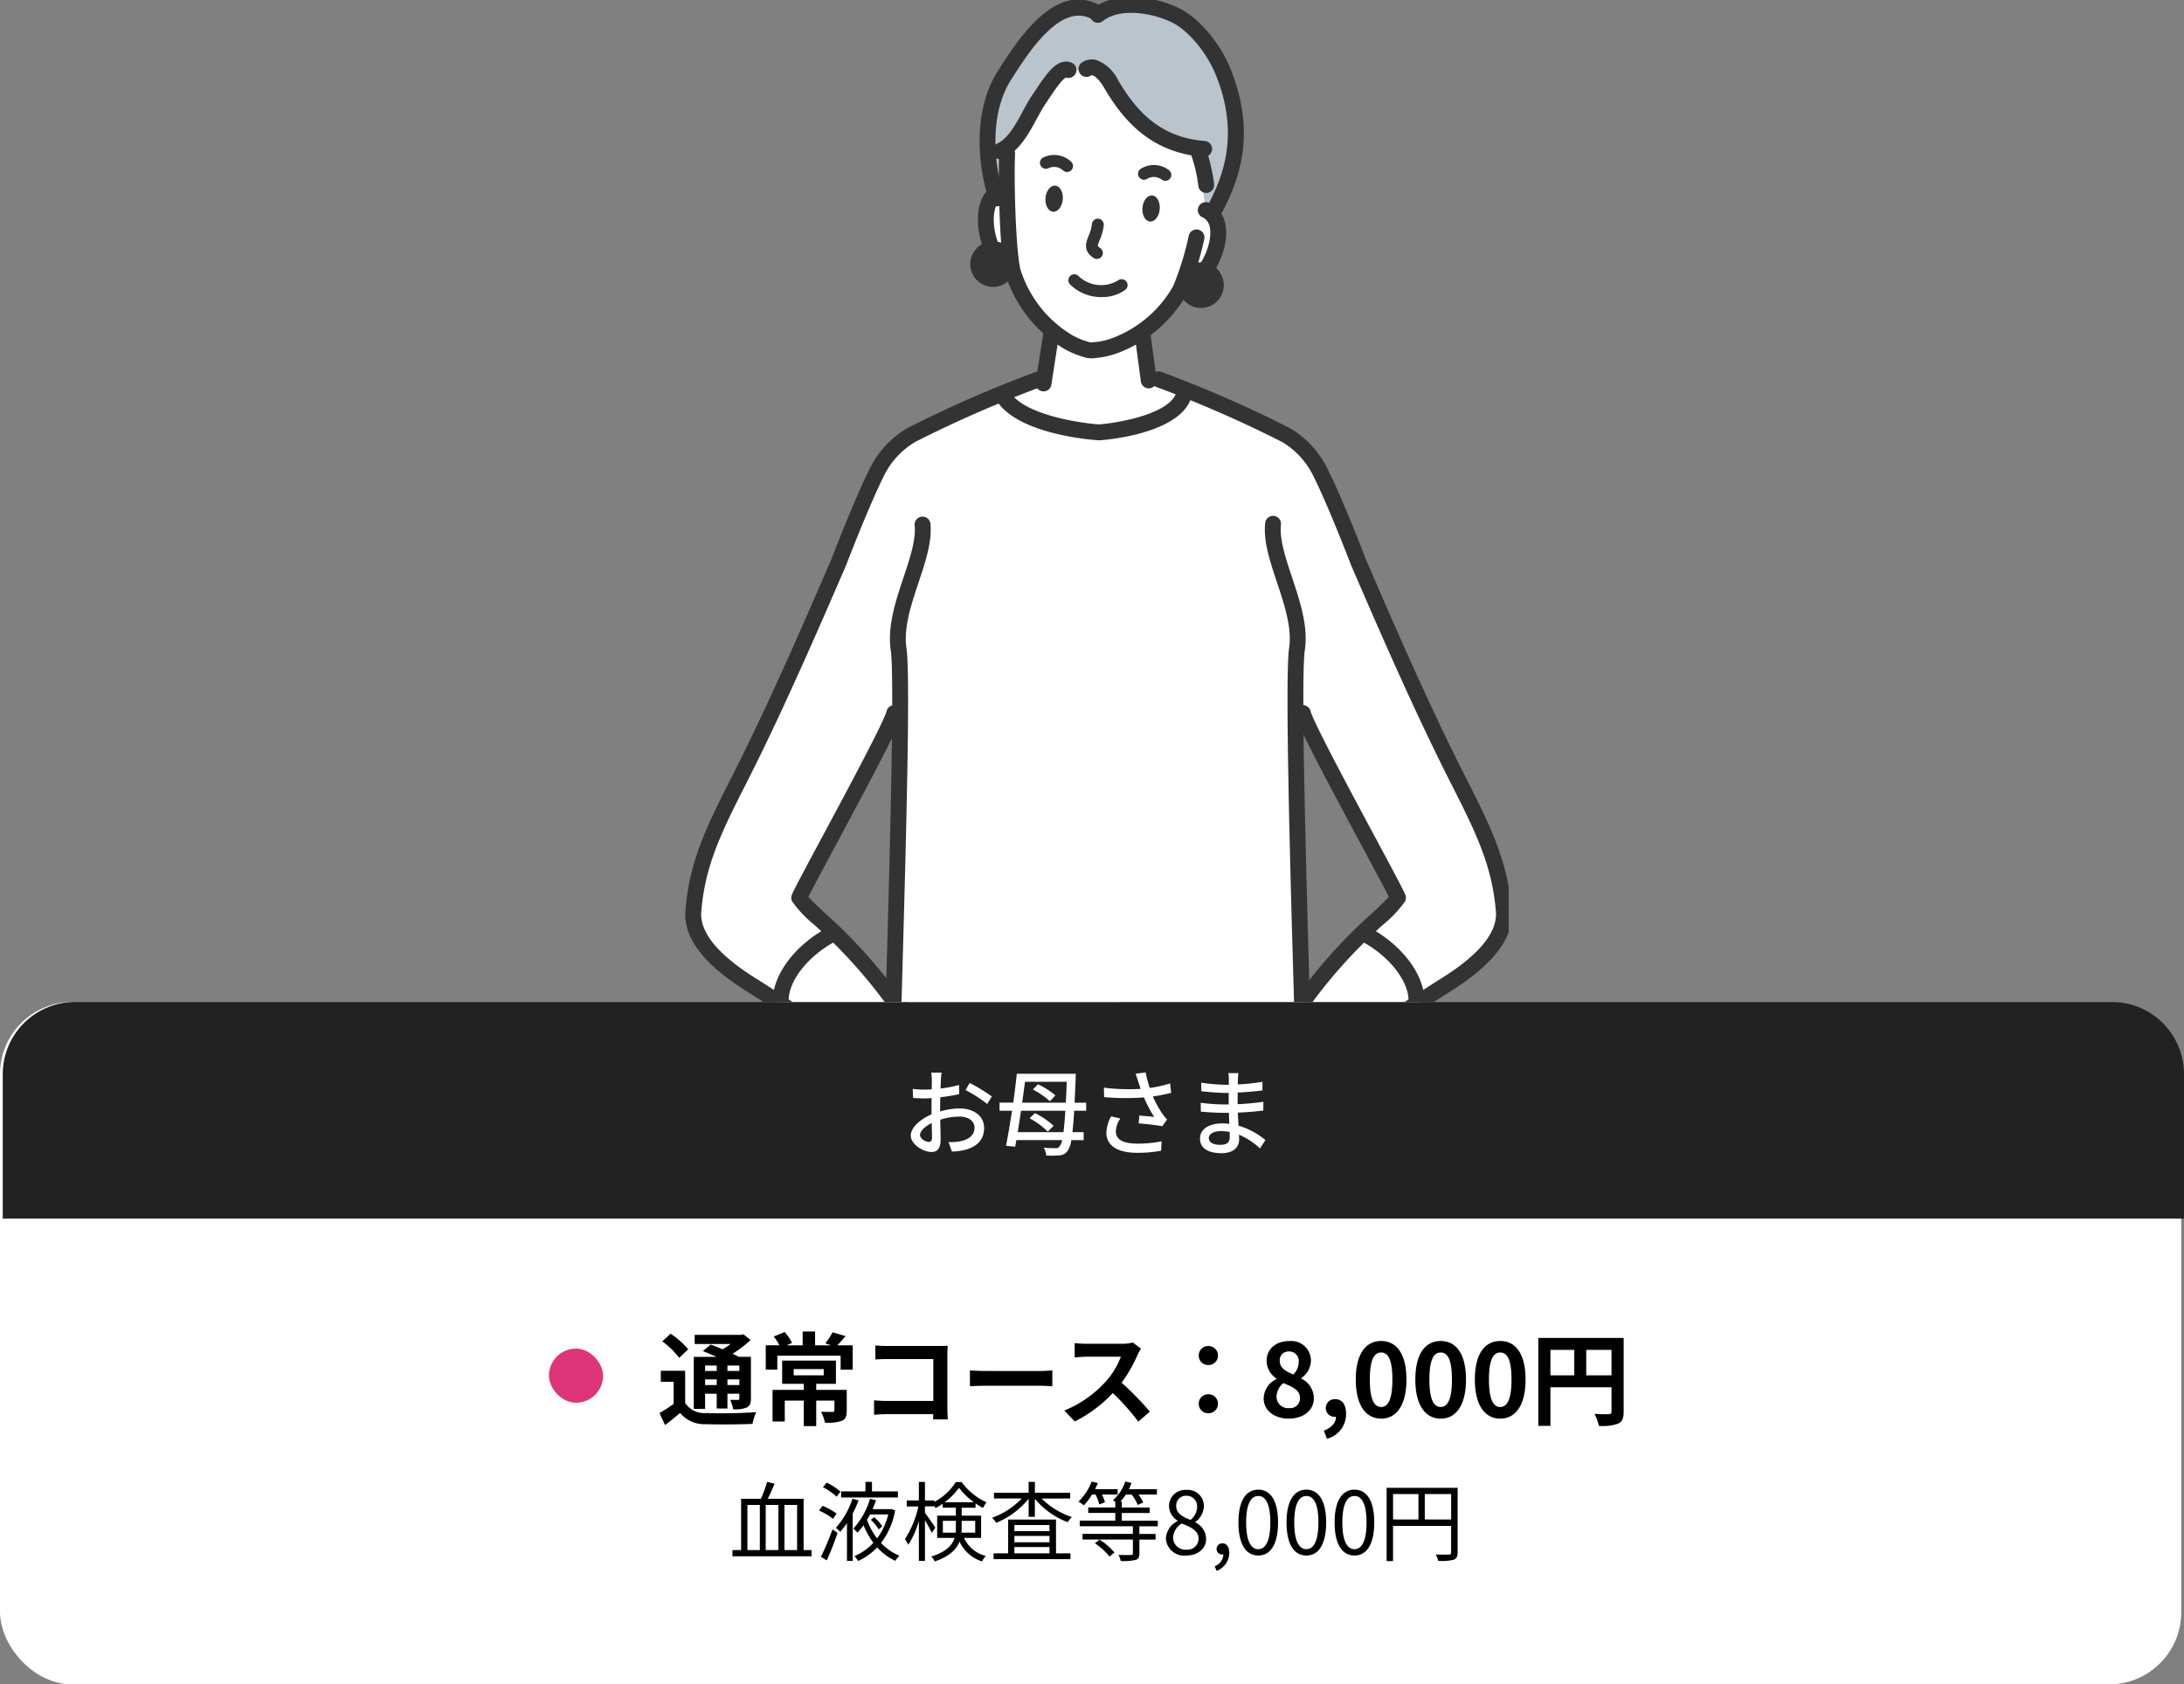 <svg xmlns="http://www.w3.org/2000/svg" xmlns:xlink="http://www.w3.org/1999/xlink" width="302.381" height="233.25" viewBox="0 0 302.381 233.25">
  <rect x="0" y="0" width="302.381" height="233.25" fill="#808080" stroke="none"/>
  <defs>
    <clipPath id="clip-path">
      <rect id="長方形_6756" data-name="長方形 6756" width="114" height="138.75" fill="#fff" stroke="#707070" stroke-width="1"/>
    </clipPath>
    <clipPath id="clip-path-2">
      <rect id="長方形_6754" data-name="長方形 6754" width="114.442" height="347.282" fill="none"/>
    </clipPath>
  </defs>
  <g id="グループ_8411" data-name="グループ 8411" transform="translate(16.381 -6945.225)">
    <rect id="長方形_6804" data-name="長方形 6804" width="302" height="94.5" rx="10" transform="translate(-16.381 7083.975)" fill="#fff"/>
    <g id="グループ_8130" data-name="グループ 8130" transform="translate(-29 -390.561)">
      <g id="グループ_7769" data-name="グループ 7769" transform="translate(88.619 7515.035)">
        <g id="グループ_7766" data-name="グループ 7766" transform="translate(15)">
          <path id="パス_38291" data-name="パス 38291" d="M8.232-7.154V-6.4H6.622v-.756Zm3.136.756H9.716v-.756h1.652ZM9.716-4.452v-.784h1.652v.784Zm-3.094,0v-.784h1.61v.784Zm0,1.2h1.61V-1.2H9.716V-3.248h1.652V-2.6c0,.14-.042.2-.21.21-.14,0-.63,0-1.064-.014a4.552,4.552,0,0,1,.406,1.3,4.213,4.213,0,0,0,1.89-.238c.448-.224.574-.574.574-1.246V-8.358H11.27c-.238-.14-.532-.28-.84-.434a15.935,15.935,0,0,0,2.492-1.89l-.994-.8-.322.084H5.18v1.26h4.984a12.935,12.935,0,0,1-1.12.742c-.574-.252-1.162-.476-1.652-.658l-1.078.9c.574.224,1.246.5,1.876.8H5.054v7.21H6.622ZM4.284-9.408a11.991,11.991,0,0,0-2.436-2.156L.7-10.5A11.365,11.365,0,0,1,3.038-8.218Zm-.42,2.982H.49V-4.9H2.268v3.052A19.27,19.27,0,0,1,.308-.574l.77,1.666C1.862.5,2.52-.042,3.164-.588A4.343,4.343,0,0,0,6.79.966c1.708.07,4.676.042,6.4-.042A6.879,6.879,0,0,1,13.706-.7c-1.918.154-5.236.2-6.9.126A3.2,3.2,0,0,1,3.864-1.96Zm15.022-.238h4.158V-5.8H18.886Zm7.35,2.884H22.008v-.84h2.73V-7.84H17.29v3.22h3v.84H15.96V.6h1.694V-2.3h2.632V1.232h1.722V-2.3h2.52V-.938c0,.154-.07.21-.28.21s-.938,0-1.568-.028A5.893,5.893,0,0,1,23.212.756a6.3,6.3,0,0,0,2.31-.238c.56-.252.714-.658.714-1.428ZM24.92-9.954c.35-.35.742-.784,1.148-1.274l-1.792-.532a9.583,9.583,0,0,1-1.008,1.526l.784.28h-2.2v-1.918H20.132v1.918H17.906l.756-.336a6.793,6.793,0,0,0-1.022-1.5l-1.512.616a7.86,7.86,0,0,1,.784,1.218h-1.89V-6.58h1.6V-8.512h8.764V-6.58h1.666V-9.954ZM30.2-9.94v1.946c.392-.028,1.148-.056,1.736-.056H38.22v5.8H31.766c-.63,0-1.26-.042-1.75-.084v2c.462-.042,1.26-.084,1.806-.084h6.384c0,.266,0,.5-.014.728h2.03c-.028-.42-.056-1.162-.056-1.652V-8.6c0-.406.028-.966.042-1.288-.238.014-.826.028-1.232.028H31.92C31.444-9.856,30.716-9.884,30.2-9.94Zm13.09,3.458v2.2c.518-.042,1.456-.07,2.254-.07H53.06c.588,0,1.3.056,1.638.07v-2.2c-.364.028-.98.084-1.638.084H45.542C44.814-6.4,43.792-6.44,43.288-6.482Zm23.688-3.01-1.148-.854a5.018,5.018,0,0,1-1.442.182H59.444a15.641,15.641,0,0,1-1.652-.1v1.988c.294-.014,1.064-.1,1.652-.1H64.19A10.848,10.848,0,0,1,62.1-4.942a15.694,15.694,0,0,1-5.74,4.018L57.806.588A18.441,18.441,0,0,0,63.07-3.346,31.925,31.925,0,0,1,66.6.616l1.6-1.386a39.358,39.358,0,0,0-3.906-4,20.584,20.584,0,0,0,2.2-3.85A6.615,6.615,0,0,1,66.976-9.492ZM76.3-7.224a1.3,1.3,0,0,0,1.33-1.3,1.3,1.3,0,0,0-1.33-1.33,1.3,1.3,0,0,0-1.33,1.33A1.3,1.3,0,0,0,76.3-7.224Zm0,6.678a1.3,1.3,0,0,0,1.33-1.3,1.3,1.3,0,0,0-1.33-1.33,1.3,1.3,0,0,0-1.33,1.33A1.3,1.3,0,0,0,76.3-.546ZM87.416.2c2.1,0,3.486-1.2,3.486-2.772a3.013,3.013,0,0,0-1.736-2.772v-.07A3.018,3.018,0,0,0,90.5-7.784a2.719,2.719,0,0,0-3.01-2.758c-1.792,0-3.122,1.064-3.122,2.73a2.951,2.951,0,0,0,1.372,2.464v.07a3,3,0,0,0-1.778,2.7C83.958-.952,85.442.2,87.416.2Zm.658-6.118c-1.092-.434-1.89-.91-1.89-1.89A1.2,1.2,0,0,1,87.444-9.1a1.32,1.32,0,0,1,1.372,1.442A2.481,2.481,0,0,1,88.074-5.922Zm-.6,4.662A1.588,1.588,0,0,1,85.736-2.8a2.491,2.491,0,0,1,.952-1.918c1.344.546,2.3.994,2.3,2.072A1.352,1.352,0,0,1,87.472-1.26Zm5.25,4.242A3.516,3.516,0,0,0,95.368-.462c0-1.274-.532-2.03-1.484-2.03a1.238,1.238,0,0,0-1.33,1.218A1.209,1.209,0,0,0,93.842-.056h.126c.014.784-.588,1.512-1.68,1.918ZM100.226.2c2.114,0,3.5-1.848,3.5-5.418s-1.386-5.334-3.5-5.334-3.514,1.75-3.514,5.334S98.112.2,100.226.2Zm0-1.61c-.9,0-1.568-.9-1.568-3.808s.672-3.738,1.568-3.738,1.554.84,1.554,3.738S101.122-1.414,100.226-1.414ZM108.472.2c2.114,0,3.5-1.848,3.5-5.418s-1.386-5.334-3.5-5.334-3.514,1.75-3.514,5.334S106.358.2,108.472.2Zm0-1.61c-.9,0-1.568-.9-1.568-3.808s.672-3.738,1.568-3.738,1.554.84,1.554,3.738S109.368-1.414,108.472-1.414ZM116.718.2c2.114,0,3.5-1.848,3.5-5.418s-1.386-5.334-3.5-5.334S113.2-8.806,113.2-5.222,114.6.2,116.718.2Zm0-1.61c-.9,0-1.568-.9-1.568-3.808s.672-3.738,1.568-3.738,1.554.84,1.554,3.738S117.614-1.414,116.718-1.414Zm11.9-4.382V-9.324h3.5V-5.8Zm-4.956-3.528h3.3V-5.8h-3.3ZM133.8-10.976H121.982V1.2h1.68V-4.144h8.456V-.756c0,.238-.1.322-.364.336s-1.19.014-1.988-.042a6.8,6.8,0,0,1,.6,1.666A6.468,6.468,0,0,0,133.014.9c.588-.266.784-.728.784-1.638Z" transform="translate(0 17)"/>
        </g>
        <rect id="長方形_1189" data-name="長方形 1189" width="7.5" height="7.5" rx="3.75" transform="translate(0 7.5)" fill="#de3579"/>
      </g>
      <path id="パス_38292" data-name="パス 38292" d="M2.6-6.852H4.32V-.6H2.6ZM6.888-.6H5.136V-6.852H6.888ZM9.48-6.852V-.6H7.728V-6.852ZM10.38-.6V-7.7H5.412c.324-.636.66-1.4.948-2.088l-1.032-.252A16.769,16.769,0,0,1,4.464-7.7H1.728V-.6H.528V.264H11.484V-.6ZM23.436-8.724H19.848v-1.32h-.9v1.32H15.576v.84h7.86Zm-7.956.036a7.84,7.84,0,0,0-1.908-1.248l-.516.636a8.31,8.31,0,0,1,1.9,1.308ZM14.952-5.64A7.872,7.872,0,0,0,13-6.72l-.48.648a8.2,8.2,0,0,1,1.92,1.152ZM13.584.828c.5-1.092,1.08-2.556,1.5-3.8l-.708-.492a35.8,35.8,0,0,1-1.6,3.8Zm3.564-8.544a11.223,11.223,0,0,1-2.3,4.032,3.748,3.748,0,0,1,.588.564,9.863,9.863,0,0,0,.948-1.212V.9h.792V-5.664a15.731,15.731,0,0,0,.816-1.812ZM19.68-4.788a5.41,5.41,0,0,1,1.1,1.332l.492-.432a5.338,5.338,0,0,0-1.128-1.26ZM22.1-5.532A9.1,9.1,0,0,1,20.556-2.22a9.343,9.343,0,0,1-1.4-2.568c.144-.24.288-.492.408-.744Zm.408-.756-.132.024H19.92c.18-.408.348-.828.48-1.224L19.572-7.7a10.494,10.494,0,0,1-2.3,4.128,6.123,6.123,0,0,1,.564.552,7.923,7.923,0,0,0,.84-1.02A10.919,10.919,0,0,0,20.04-1.608,7.5,7.5,0,0,1,17.412.24a3.348,3.348,0,0,1,.516.672,8.4,8.4,0,0,0,2.64-1.884A7.727,7.727,0,0,0,23.076.888a3.63,3.63,0,0,1,.576-.7A7.332,7.332,0,0,1,21.1-1.584,10.272,10.272,0,0,0,23.052-6.1Zm7.152,3.276V-4.644h1.8v1.008c0,.2-.012.42-.024.624ZM34.14-4.644v1.632h-1.9c.012-.2.024-.4.024-.6V-4.644Zm-4.224-2.58a8.9,8.9,0,0,0,1.98-2,9.676,9.676,0,0,0,2.064,2Zm5.04,4.944V-5.364H32.268v-1.1h1.92v-.6a10.939,10.939,0,0,0,1.032.636,4.691,4.691,0,0,1,.48-.78,8.906,8.906,0,0,1-3.444-2.808h-.8a7.886,7.886,0,0,1-2.976,2.748v-.2h-1.3v-2.568h-.84v2.568H24.66v.828h1.608a13.515,13.515,0,0,1-1.86,4.524,6.39,6.39,0,0,1,.468.78,12.534,12.534,0,0,0,1.464-3.3V.9h.84V-4.716a18.26,18.26,0,0,1,.948,1.728L28.62-3.7c-.192-.312-1.1-1.62-1.44-2.052v-.9h1.3V-6.72a2.517,2.517,0,0,1,.156.312A8.677,8.677,0,0,0,29.64-7.02v.552h1.824v1.1H28.872V-2.28h2.412c-.312,1-1.14,1.92-3.228,2.58a2.38,2.38,0,0,1,.48.672c2.052-.684,3-1.668,3.432-2.748A5.1,5.1,0,0,0,35.1.972a2.293,2.293,0,0,1,.516-.756,4.52,4.52,0,0,1-3.024-2.5Zm4.608,1.26h4.86v.876h-4.86Zm4.86-3.048v.852h-4.86v-.852Zm0,2.388h-4.86v-.876h4.86Zm.9-3.144H38.7v4.68H36.684v.8H47.328v-.8h-2ZM47.292-7.74v-.792H42.4v-1.512h-.864v1.512h-4.8v.792h3.84a10.439,10.439,0,0,1-4.1,2.664,3.417,3.417,0,0,1,.564.7,11.209,11.209,0,0,0,4.5-3.336V-5.2H42.4V-7.7a10.979,10.979,0,0,0,4.548,3.24,2.762,2.762,0,0,1,.588-.708,10.684,10.684,0,0,1-4.2-2.568Zm3.516-.54a7.841,7.841,0,0,1,.516,1.356l.78-.288a4.982,4.982,0,0,0-.42-1.068h2.172v-.756h-3.12a7.454,7.454,0,0,0,.372-.84l-.84-.216a7.8,7.8,0,0,1-1.824,2.784,5.662,5.662,0,0,1,.732.516A7.686,7.686,0,0,0,50.3-8.28Zm-.1,6.744A8.7,8.7,0,0,1,52.728.3l.684-.564A8.486,8.486,0,0,0,51.36-2.04Zm8.712-2.352v-.78H54.432V-5.736H58.3v-.756H54.432V-7.32H54.24a6.787,6.787,0,0,0,.744-.96H55.8a5.508,5.508,0,0,1,.84,1.428l.768-.336a6.286,6.286,0,0,0-.66-1.092H59.3v-.756H55.416a7.723,7.723,0,0,0,.36-.864l-.852-.192A6.112,6.112,0,0,1,53.208-7.5c.072.048.2.12.324.2v.8H49.788v.756h3.744v1.068h-4.92v.78h7.356v1.056H49v.78h6.972V-.144c0,.168-.048.216-.264.216-.216.024-.924.024-1.74,0a3.122,3.122,0,0,1,.324.84A7.782,7.782,0,0,0,56.34.768c.408-.144.528-.372.528-.9v-1.92h2.244v-.78H56.868V-3.888ZM63.348.156c1.656,0,2.76-1,2.76-2.28a2.567,2.567,0,0,0-1.488-2.3v-.06A2.884,2.884,0,0,0,65.8-6.612a2.225,2.225,0,0,0-2.412-2.316A2.238,2.238,0,0,0,60.972-6.7,2.445,2.445,0,0,0,62.16-4.668v.06a2.817,2.817,0,0,0-1.62,2.424A2.523,2.523,0,0,0,63.348.156Zm.6-4.932c-1.032-.408-1.98-.864-1.98-1.92a1.355,1.355,0,0,1,1.4-1.428A1.458,1.458,0,0,1,64.86-6.552,2.36,2.36,0,0,1,63.948-4.776ZM63.372-.66a1.687,1.687,0,0,1-1.836-1.62,2.391,2.391,0,0,1,1.2-1.992c1.248.5,2.328.948,2.328,2.124A1.524,1.524,0,0,1,63.372-.66ZM67.56,2.28A2.67,2.67,0,0,0,69.312-.228c0-.8-.348-1.3-.924-1.3a.78.78,0,0,0-.828.768.752.752,0,0,0,.8.768A.492.492,0,0,0,68.5,0a1.8,1.8,0,0,1-1.2,1.632ZM73.332.156c1.668,0,2.736-1.524,2.736-4.584S75-8.964,73.332-8.964s-2.748,1.476-2.748,4.536S71.652.156,73.332.156Zm0-.876c-1.008,0-1.68-1.116-1.68-3.708,0-2.568.672-3.66,1.68-3.66S75-7,75-4.428C75-1.836,74.328-.72,73.332-.72Zm6.66.876c1.668,0,2.736-1.524,2.736-4.584S81.66-8.964,79.992-8.964s-2.748,1.476-2.748,4.536S78.312.156,79.992.156Zm0-.876c-1.008,0-1.68-1.116-1.68-3.708,0-2.568.672-3.66,1.68-3.66S81.66-7,81.66-4.428C81.66-1.836,80.988-.72,79.992-.72Zm6.66.876c1.668,0,2.736-1.524,2.736-4.584S88.32-8.964,86.652-8.964,83.9-7.488,83.9-4.428,84.972.156,86.652.156Zm0-.876c-1.008,0-1.68-1.116-1.68-3.708,0-2.568.672-3.66,1.68-3.66S88.32-7,88.32-4.428C88.32-1.836,87.648-.72,86.652-.72Zm9.732-4.116V-8.352h3.648v3.516ZM91.992-8.352h3.516v3.516H91.992Zm8.94-.864H91.1V.924h.888V-3.948h8.04V-.276c0,.228-.084.3-.3.3S98.724.048,97.908.012A3.837,3.837,0,0,1,98.244.9,7.556,7.556,0,0,0,100.38.744c.408-.156.552-.444.552-1.02Z" transform="translate(113.5 7551.035)"/>
    </g>
    <path id="長方形_6658" data-name="長方形 6658" d="M10,0H292a10,10,0,0,1,10,10V30a0,0,0,0,1,0,0H0a0,0,0,0,1,0,0V10A10,10,0,0,1,10,0Z" transform="translate(-16 7083.975)" fill="#222"/>
    <path id="パス_38293" data-name="パス 38293" d="M-20.514-10.465h-1.43a8.453,8.453,0,0,1,.078,1.027c0,.234-.013.7-.013,1.287q-.487.039-.9.039a13.134,13.134,0,0,1-1.729-.1l.039,1.248c.429.039.923.065,1.716.065q.37,0,.858-.039c-.013.494-.013.988-.013,1.443v.806c-1.534.663-2.873,1.82-2.873,2.925,0,1.248,1.729,2.288,2.86,2.288.767,0,1.274-.4,1.274-1.781,0-.52-.039-1.612-.052-2.691a8.8,8.8,0,0,1,2.665-.429c1.183,0,2.08.559,2.08,1.56,0,1.092-.949,1.664-2.041,1.872a6.857,6.857,0,0,1-1.56.091l.468,1.326A10.1,10.1,0,0,0-17.433.273c1.911-.455,2.808-1.534,2.808-3.081,0-1.664-1.456-2.7-3.393-2.7a10.155,10.155,0,0,0-2.7.416v-.455c0-.468.013-.988.026-1.508.9-.1,1.859-.26,2.613-.429l-.026-1.274a16.294,16.294,0,0,1-2.561.494c.026-.468.039-.884.052-1.2S-20.553-10.218-20.514-10.465Zm3.887,1.43-.572.988a18.83,18.83,0,0,1,3,1.924l.637-1.04A23.281,23.281,0,0,0-16.627-9.035Zm-6.877,7.2c0-.52.676-1.183,1.625-1.651.013.845.039,1.6.039,2.015s-.182.6-.442.6C-22.724-.871-23.5-1.313-23.5-1.833ZM-7.878-8.125A11.023,11.023,0,0,1-5.512-6.5l.754-.819A10.9,10.9,0,0,0-7.176-8.853Zm2.873,5.031A11.156,11.156,0,0,0-7.579-4.862l-.754.715A11.211,11.211,0,0,1-5.811-2.3Zm-4.966.871c.143-.923.3-1.924.455-2.964H-3.38c-.078,1.248-.169,2.223-.26,2.964ZM-3.185-9.2c-.039,1.079-.091,2.041-.13,2.9H-9.36c.143-.988.273-1.963.39-2.9ZM-.494-5.187V-6.305H-2.106c.052-.975.1-2.08.156-3.341,0-.182.013-.663.013-.663H-10.1c-.13,1.222-.3,2.613-.494,4h-1.9v1.118h1.729c-.273,1.82-.572,3.575-.832,4.862l1.274.117c.052-.286.1-.585.156-.91h6.344a2.018,2.018,0,0,1-.351.858A.568.568,0,0,1-4.719,0,14.744,14.744,0,0,1-6.357-.078a2.851,2.851,0,0,1,.325,1.092A12.272,12.272,0,0,0-4.16.988,1.438,1.438,0,0,0-3.042.325a3.341,3.341,0,0,0,.481-1.443H-.845V-2.223H-2.4c.091-.767.169-1.742.247-2.964Zm7.2-4.03c.091.26.208.6.338,1a26.822,26.822,0,0,1-5.083-.169l.026,1.313A34.185,34.185,0,0,0,7.5-7.033a17.889,17.889,0,0,0,1.417,2.7c-.442-.052-1.365-.13-2.054-.182L6.773-3.432a31.174,31.174,0,0,1,3.276.39l.65-.936a6.158,6.158,0,0,1-.624-.767A14.486,14.486,0,0,1,8.736-7.163a22.405,22.405,0,0,0,2.535-.507l-.156-1.3a16.062,16.062,0,0,1-2.808.624,14.137,14.137,0,0,1-.559-2.145l-1.4.169C6.487-9.932,6.617-9.5,6.708-9.217Zm-2.47,5.1L2.951-4.407A5.1,5.1,0,0,0,2.3-2.132C2.3-.325,3.913.624,6.461.637A17.756,17.756,0,0,0,9.88.351l.065-1.3a16.439,16.439,0,0,1-3.406.312c-1.872-.013-2.925-.52-2.925-1.69A3.29,3.29,0,0,1,4.238-4.121Zm12.246,2.7c0-.52.6-.949,1.7-.949a5.889,5.889,0,0,1,1.183.117c.013.286.013.546.013.728,0,.832-.559,1.053-1.287,1.053C16.978-.468,16.484-.858,16.484-1.417ZM20.579-10.4H19.188a4.266,4.266,0,0,1,.065.819v.793h-.559a23.554,23.554,0,0,1-3.263-.286l.013,1.183c.845.1,2.405.234,3.263.234h.533v1.6h-.663a25.415,25.415,0,0,1-3.211-.234l.013,1.222c.9.1,2.34.169,3.172.169h.715c.013.481.039,1.014.052,1.521-.312-.026-.624-.052-.962-.052-1.937,0-3.094.845-3.094,2.093,0,1.3,1.053,2.028,3,2.028,1.7,0,2.418-.9,2.418-1.885,0-.182-.013-.4-.026-.676a10,10,0,0,1,2.912,1.9l.754-1.157A10.438,10.438,0,0,0,20.592-3.12c-.026-.585-.065-1.209-.091-1.807,1.248-.052,2.327-.143,3.523-.286l.013-1.209c-1.131.156-2.275.273-3.562.325V-7.709c1.261-.052,2.47-.169,3.432-.286v-1.2a28.564,28.564,0,0,1-3.419.364c.013-.286.013-.533.026-.689C20.527-9.88,20.553-10.166,20.579-10.4Z" transform="translate(134.5 7104.225)" fill="#fff"/>
    <g id="マスクグループ_8" data-name="マスクグループ 8" transform="translate(78.5 6945.225)" clip-path="url(#clip-path)">
      <g id="グループ_7987" data-name="グループ 7987" transform="translate(0 -0.424)">
        <g id="グループ_7986" data-name="グループ 7986" transform="translate(0 0)" clip-path="url(#clip-path-2)">
          <path id="パス_34136" data-name="パス 34136" d="M131.371,1111.826c-1.309,4.463-5.832,14.087-6.671,15.106-5.127,6.225-.941,10.03,1.69,10.614,3.032.674,12.191-3.966,12.5-10.157.319-6.407,4.486-7.415,1.956-14.987Z" transform="translate(-87.179 -792.716)" fill="#fff"/>
          <path id="パス_34137" data-name="パス 34137" d="M256.993,1111.826l-9.475.577c-2.529,7.572,1.637,8.58,1.956,14.987.308,6.19,9.467,10.831,12.5,10.157,2.631-.584,6.817-4.389,1.69-10.614-.84-1.02-5.362-10.644-6.671-15.106" transform="translate(-175.899 -792.716)" fill="#fff"/>
          <path id="パス_34138" data-name="パス 34138" d="M124.7,1156.726c-5.127,6.225-.941,10.03,1.69,10.615,3.032.674,12.1-4.339,12.1-8.4,0-.916-6.408-7.508-10.986-4.577a17.688,17.688,0,0,0-2.8,2.367" transform="translate(-87.179 -822.509)" fill="#e8e1d2"/>
          <path id="パス_34139" data-name="パス 34139" d="M269.664,1154.933c-5.493,0-8.606,3.479-8.606,5.31,0,4.61,8.116,8.712,11.148,8.038,2.631-.584,6.817-4.389,1.69-10.614-.839-1.019-4.233-2.734-4.233-2.734" transform="translate(-186.131 -823.45)" fill="#e8e1d2"/>
          <path id="パス_34140" data-name="パス 34140" d="M305.077,480.777c2.133-6.375.978-9.736-1.769-14.4l9.488-5.407s-1.112-4.343-3.171-6.266a32.313,32.313,0,0,0-4.532-3.433l-8.789,9.613.449,9.417c.778,5.954-1.108,13.976,2.564,18.677,1.347,1.725,6.225,8.789,8.789,7.324,1.1-1.831-3.3-5.493-4.228-7.427-1.287-2.672.275-5.331,1.2-8.093" transform="translate(-211.261 -321.746)" fill="#fff"/>
          <path id="パス_34141" data-name="パス 34141" d="M60.906,459.664l-9.165-9.332L46.9,454.171l-2.746,5.768,9.475,6.18c-2.884,4.532-3.654,7.618-1.522,13.993.924,2.761,2.486,5.421,1.2,8.093-.931,1.934-5.326,5.6-4.227,7.427,2.563,1.465,7.441-5.6,8.789-7.324,3.671-4.7,1.786-12.722,2.563-18.676Z" transform="translate(-31.48 -321.08)" fill="#fff"/>
          <path id="パス_34142" data-name="パス 34142" d="M156.506,539.663c1.693-10.156.673-53.856.627-64.842L104.5,462.749l-2.984,12.072c-.366,11.352-1.065,54.685.628,64.842,1.516,9.1,10.47,104.742,10.944,112.68,0,0,7.238,1.634,9.771,1.011,1.838-.452,5.039-.81,5.391-2.021.716-2.467,1.012-107.628,1.081-137.527l.383.566s10.736,133.44,11.572,136.317c.352,1.212,3.553,1.569,5.391,2.021,2.533.623,9.77-1.011,9.77-1.011.474-7.939-1.456-102.939.06-112.036" transform="translate(-72.052 -329.933)" fill="#fff"/>
          <path id="パス_34143" data-name="パス 34143" d="M116.056,258.161c-.521-6.408-2.641-10.895-6.225-17.944-3.8-7.48-7.767-16.113-13.916-30.4,0,0-3.076-8.058-5.274-12.451a12.291,12.291,0,0,0-4.761-5.127,168.046,168.046,0,0,0-17.578-7.69l-10.235,4.591L51.6,184.554a167.994,167.994,0,0,0-17.578,7.69,12.285,12.285,0,0,0-4.761,5.127c-2.2,4.393-5.275,12.451-5.275,12.451-6.148,14.282-10.112,22.915-13.916,30.4-3.585,7.049-5.7,11.537-6.225,17.944-.261,3.2,2.2,6.592,8.056,10.254,1.059.662,2.42,1.541,3.854,2.466.175-.269,2.914-8.143,4.405-7.4l3.3-1.831a1.828,1.828,0,0,0-.468-.817c-2.343-2.243-4.142-3.8-4.5-4.506.785-1.918,12.674-23.273,13.183-25.635l.8-.845c-.041,14.513-1.018,42.93-1.014,45.527,0,0,16.492,4.389,28.2,4.389,13.916,0,28.564-4.389,28.564-4.389,0-2.286-.952-30.316-1.012-45.041l1.012.359c.343,1.588,5.829,11.76,9.626,18.84l3.39,7.455c0,.04,0,.083-.006.124l-4.35,3.806,5.127,4.578c2.2,4.028,2.029,5.575,2.256,5.3,1.223-1.459,2.7-1.745,3.732-2.388,5.86-3.662,8.317-7.049,8.057-10.254" transform="translate(-2.731 -131.584)" fill="#fff"/>
          <path id="パス_34144" data-name="パス 34144" d="M175.385,49.335l.533-4.76-5.356-14.969-15.243-1.785-7.393,13.7c-.057,1.29-.435,4.989-.435,4.989-3.856.861-2.651,7.92-.482,9.988,0,0,1.633,1.162,1.772,1.58a17.614,17.614,0,0,0,5.713,8.245l-1.282,6.125-5.677,2.563s1.722,5.285,13.129,5.114,11.956-6.03,11.956-6.03l-4.944-1.648-1.1-6.264a17.884,17.884,0,0,0,5.293-5.77,7.585,7.585,0,0,0,.456-1.03l1.528-.171c2.538-1.592,5.133-8.267,1.528-9.882" transform="translate(-103.371 -19.836)" fill="#fff"/>
          <path id="パス_34145" data-name="パス 34145" d="M143.576,121.739A2.06,2.06,0,1,0,145.418,124a2.06,2.06,0,0,0-1.842-2.257" transform="translate(-100.751 -86.79)" fill="#333"/>
          <path id="パス_34146" data-name="パス 34146" d="M243.855,131.882a2.06,2.06,0,1,0,1.842,2.257,2.06,2.06,0,0,0-1.842-2.257" transform="translate(-172.249 -94.022)" fill="#333"/>
          <path id="パス_34147" data-name="パス 34147" d="M178.368,12.449c-1.382-3.369-4.128-6.491-6.4-7.641-3.152-1.593-7.327-2.831-10.3-.267l-1.05-.329c-5.19-2.629-9.967,4.9-12.49,8.859-3.691,5.8-2.184,14.318-.985,17.016l1.342,0,.275-7.141,7.278-10.437,3.406-.315a1.418,1.418,0,0,1,1.3-.163l2.454,2.7c1.671,2.752,4.152,6.017,8.41,7.6l3.229.947,1.11,8.048,1.227.4c2.38-4.394,4.738-10.63,1.2-19.27" transform="translate(-103.947 -2.186)" fill="#b9c4cd"/>
          <path id="パス_34148" data-name="パス 34148" d="M164.057,101.2c-.037,0-.074,0-.112-.006l-.46-.046a1.1,1.1,0,0,1-.341-.091,12.063,12.063,0,0,1-3.561-1.624,18.474,18.474,0,0,1-7.383-9.694c-.844-2.544-1.075-13.209-.91-16.952a1.1,1.1,0,0,1,2.2.1c-.187,4.247.152,14.21.8,16.164a16.236,16.236,0,0,0,6.49,8.54l.038.025a9.26,9.26,0,0,0,3.123,1.365,9.41,9.41,0,0,0,3.334-.712l.041-.017a16.238,16.238,0,0,0,8.069-7.067,40.588,40.588,0,0,0,2.147-6.944,1.1,1.1,0,1,1,2.131.534,42.284,42.284,0,0,1-2.373,7.506,18.474,18.474,0,0,1-9.175,8.019,12.068,12.068,0,0,1-3.814.878,1.09,1.09,0,0,1-.24.027" transform="translate(-107.832 -51.149)" fill="#333"/>
          <path id="パス_34149" data-name="パス 34149" d="M194.8,112.6a.819.819,0,0,1-.447-.132c-1.536-.993-1.048-2.206-.691-3.091a5.417,5.417,0,0,0,.448-1.587.824.824,0,1,1,1.641.149,6.932,6.932,0,0,1-.561,2.053c-.337.837-.337.837.058,1.092a.824.824,0,0,1-.448,1.516" transform="translate(-137.815 -76.32)" fill="#333"/>
          <path id="パス_34150" data-name="パス 34150" d="M220.491,97.47c-.084,1,.383,1.854,1.045,1.91s1.264-.708,1.35-1.707-.382-1.854-1.043-1.909-1.265.709-1.351,1.706" transform="translate(-157.2 -68.276)" fill="#333"/>
          <path id="パス_34151" data-name="パス 34151" d="M173.729,92.74c-.084,1,.383,1.854,1.044,1.909s1.265-.707,1.35-1.706-.382-1.855-1.043-1.91-1.266.709-1.351,1.707" transform="translate(-123.859 -64.903)" fill="#333"/>
          <path id="パス_34152" data-name="パス 34152" d="M222.179,83.252a.821.821,0,0,1-.505-.173,1.817,1.817,0,0,0-1.992-.12.824.824,0,0,1-.924-1.365,3.418,3.418,0,0,1,3.927.183.824.824,0,0,1-.506,1.475" transform="translate(-155.713 -57.786)" fill="#333"/>
          <path id="パス_34153" data-name="パス 34153" d="M174.83,78.6a.823.823,0,0,1-.589-.248,1.82,1.82,0,0,0-1.977-.282.824.824,0,1,1-.73-1.478,3.423,3.423,0,0,1,3.885.607.824.824,0,0,1-.589,1.4" transform="translate(-121.974 -54.358)" fill="#333"/>
          <path id="パス_34154" data-name="パス 34154" d="M189.427,137a6.153,6.153,0,0,1-4.384-1.757.824.824,0,1,1,1.185-1.145,4.523,4.523,0,0,0,5.473.575.824.824,0,0,1,.985,1.321,5.452,5.452,0,0,1-3.26,1" transform="translate(-131.768 -95.431)" fill="#333"/>
          <path id="パス_34155" data-name="パス 34155" d="M218.771,168.05a1.1,1.1,0,0,1-1.087-.953l-.824-6.18a1.1,1.1,0,0,1,2.178-.29l.824,6.18a1.1,1.1,0,0,1-1.09,1.244" transform="translate(-154.611 -113.844)" fill="#333"/>
          <path id="パス_34156" data-name="パス 34156" d="M170.1,167.1a1.122,1.122,0,0,1-.168-.013,1.1,1.1,0,0,1-.919-1.253l1.1-7.141a1.1,1.1,0,1,1,2.172.334l-1.1,7.141a1.1,1.1,0,0,1-1.084.932" transform="translate(-120.497 -112.48)" fill="#333"/>
          <path id="パス_34157" data-name="パス 34157" d="M124.3,1146.16a4.034,4.034,0,0,1-.873-.087,6.61,6.61,0,0,1-4.649-4.158c-.6-1.729-.671-4.559,2.349-8.227a89.37,89.37,0,0,0,5.024-10.718,1.1,1.1,0,1,1,2.039.82c-1.788,4.45-4.6,10.361-5.367,11.3-1.879,2.281-2.559,4.4-1.968,6.114a4.459,4.459,0,0,0,3.048,2.729c1.1.243,4.178-.607,7.1-2.838,1.454-1.108,3.915-3.4,4.06-6.3a16.525,16.525,0,0,1,1.607-6.157,10.2,10.2,0,0,0,1.152-4.8,1.1,1.1,0,0,1,2.2-.093,12.261,12.261,0,0,1-1.327,5.753,14.47,14.47,0,0,0-1.433,5.4c-.139,2.807-1.888,5.627-4.922,7.939-2.634,2.007-5.885,3.322-8.04,3.322" transform="translate(-84.452 -800.169)" fill="#333"/>
          <path id="パス_34158" data-name="パス 34158" d="M138.362,1158.41a1.1,1.1,0,0,1-.814-.36c-2.6-2.861-4.851-4.2-6.891-4.109-1.851.087-3.685,1.375-5.607,3.938a1.1,1.1,0,1,1-1.758-1.318c2.34-3.12,4.715-4.7,7.262-4.815,2.739-.126,5.555,1.451,8.62,4.828a1.1,1.1,0,0,1-.813,1.837" transform="translate(-87.75 -821.173)" fill="#333"/>
          <path id="パス_34159" data-name="パス 34159" d="M258.613,1144.065c-2.155,0-5.406-1.314-8.04-3.322-3.035-2.313-4.783-5.133-4.922-7.939a14.477,14.477,0,0,0-1.432-5.4,11.662,11.662,0,0,1-1.188-7.13,1.1,1.1,0,1,1,2.17.339,9.469,9.469,0,0,0,1.038,5.927,16.528,16.528,0,0,1,1.607,6.156c.144,2.9,2.606,5.193,4.06,6.3,2.928,2.231,6.006,3.081,7.1,2.838a4.459,4.459,0,0,0,3.049-2.729c.592-1.719-.089-3.833-1.968-6.115-.77-.934-3.578-6.846-5.366-11.3a1.1,1.1,0,1,1,2.039-.82,89.4,89.4,0,0,0,5.024,10.718c3.02,3.667,2.944,6.5,2.349,8.227a6.61,6.61,0,0,1-4.65,4.158,4.023,4.023,0,0,1-.872.087" transform="translate(-173.172 -798.074)" fill="#333"/>
          <path id="パス_34160" data-name="パス 34160" d="M257.448,1158.411a1.1,1.1,0,0,1-.813-1.837c3.065-3.376,5.885-4.951,8.62-4.828,2.546.119,4.922,1.695,7.261,4.815a1.1,1.1,0,1,1-1.758,1.318c-1.922-2.563-3.756-3.851-5.606-3.938-2.031-.087-4.293,1.248-6.891,4.11a1.1,1.1,0,0,1-.814.36" transform="translate(-182.774 -821.174)" fill="#333"/>
          <path id="パス_34161" data-name="パス 34161" d="M118.6,681.849a47.688,47.688,0,0,1-8.476-1.175,1.1,1.1,0,0,1-.855-1.006c-.488-8.169-9.4-103.375-10.931-112.565-1.721-10.323-.992-54.2-.642-65.058a1.1,1.1,0,0,1,1.1-1.063h.036a1.1,1.1,0,0,1,1.063,1.133c-.349,10.815-1.081,54.464.613,64.626,1.5,8.972,10,99.6,10.9,111.961,2.352.486,6.814,1.252,8.468.844.4-.1.846-.19,1.317-.286.946-.193,2.891-.59,3.283-1.006.653-4.625.982-106.093,1.054-145.049a1.1,1.1,0,0,1,1.1-1.1h0a1.1,1.1,0,0,1,1.1,1.1c-.027,14.6-.288,142.747-1.143,145.689-.464,1.6-2.746,2.065-4.952,2.515-.449.092-.873.179-1.231.266a7.827,7.827,0,0,1-1.8.17" transform="translate(-69.331 -357.192)" fill="#333"/>
          <path id="パス_34162" data-name="パス 34162" d="M216.671,681.2a7.823,7.823,0,0,1-1.8-.17c-.358-.088-.782-.175-1.232-.267-2.205-.45-4.486-.916-4.951-2.515-.842-2.9-10.512-122.865-11.612-136.535a1.1,1.1,0,1,1,2.19-.176C202.932,587.1,210.03,673.816,210.791,677.6c.377.418,2.337.819,3.288,1.013.472.1.917.187,1.318.286,1.648.406,6.086-.354,8.443-.839.117-4.31-.03-18.589-.2-34.935-.326-31.437-.731-70.562.24-76.386,1.353-8.12.941-38.77.719-55.236-.055-4.089-.1-7.318-.107-9.421a1.1,1.1,0,0,1,1.094-1.1h0a1.1,1.1,0,0,1,1.1,1.094c.009,2.093.052,5.318.107,9.4.238,17.7.637,47.313-.749,55.627-.939,5.634-.517,46.305-.21,76,.19,18.4.341,32.94.163,35.918a1.1,1.1,0,0,1-.855,1.006,47.688,47.688,0,0,1-8.475,1.176m8.233-2.247h0Z" transform="translate(-140.51 -357.192)" fill="#333"/>
          <path id="パス_34163" data-name="パス 34163" d="M142.9,98.993a1.1,1.1,0,0,1-1.03-.718c-.722-1.949-1.154-4.98,0-7.1a3.93,3.93,0,0,1,2.653-2.025A1.1,1.1,0,1,1,145,91.29a1.724,1.724,0,0,0-1.2.931c-.641,1.179-.588,3.355.129,5.292a1.1,1.1,0,0,1-1.03,1.48" transform="translate(-100.644 -63.54)" fill="#333"/>
          <path id="パス_34164" data-name="パス 34164" d="M248.466,109.042a1.1,1.1,0,0,1-.932-1.679c1.091-1.755,1.579-3.876,1.187-5.159a1.725,1.725,0,0,0-.99-1.152,1.1,1.1,0,0,1,.9-2.005,3.929,3.929,0,0,1,2.193,2.515c.707,2.313-.324,5.2-1.422,6.961a1.1,1.1,0,0,1-.934.519" transform="translate(-176.165 -70.55)" fill="#333"/>
          <path id="パス_34165" data-name="パス 34165" d="M144.41,29.893a1.1,1.1,0,0,1-1-.653c-1.145-2.576-3.02-11.639,1.062-18.052l.019-.03c2.736-4.3,7.828-12.29,13.895-9.219a1.1,1.1,0,0,1-.993,1.961C153.1,1.725,148.7,8.63,146.34,12.339l-.019.03c-3.556,5.586-1.884,13.783-.908,15.979a1.1,1.1,0,0,1-1,1.545" transform="translate(-101.219 -0.894)" fill="#333"/>
          <path id="パス_34166" data-name="パス 34166" d="M212.529,30.631a1.1,1.1,0,0,1-.965-1.622c2.3-4.237,4.5-10.151,1.145-18.33-1.21-2.951-3.739-5.994-5.884-7.078-3.019-1.525-7.457-2.054-9.659-.3a1.1,1.1,0,1,1-1.37-1.717c3.034-2.419,8.343-1.8,12.02.054,2.645,1.337,5.493,4.711,6.926,8.205,3.7,9.034,1.28,15.546-1.246,20.21a1.1,1.1,0,0,1-.967.575" transform="translate(-139.305 0.001)" fill="#333"/>
          <path id="パス_34167" data-name="パス 34167" d="M163.889,195.707l-.071,0c-1.14-.073-11.22-.853-14.147-5.522a1.1,1.1,0,1,1,1.862-1.167c1.959,3.125,9.506,4.294,12.352,4.491,2.54-.2,9.686-1.39,10.68-4.373a1.1,1.1,0,1,1,2.085.695c-1.649,4.948-11.558,5.8-12.683,5.875l-.078,0" transform="translate(-106.593 -134.314)" fill="#333"/>
          <path id="パス_34168" data-name="パス 34168" d="M125.571,327.93c-11.715,0-27.8-4.246-28.48-4.426a1.1,1.1,0,0,1-.816-1.06c0-.832.095-4.208.228-8.881.374-13.187,1.154-40.627.589-44.43-.492-3.314.657-6.77,1.769-10.112.9-2.693,1.742-5.236,1.534-7.245a1.1,1.1,0,0,1,2.186-.226c.257,2.48-.662,5.242-1.635,8.165-1.031,3.1-2.1,6.3-1.681,9.1.547,3.686-.005,25.065-.566,44.816-.1,3.662-.185,6.524-.215,7.967,3.475.873,17.139,4.14,27.087,4.14,11.766,0,24.229-3.224,27.453-4.117-.028-1.334-.1-3.963-.2-7.31-.413-14.487-1.181-41.453-.581-45.5.415-2.8-.651-6-1.682-9.1-.972-2.923-1.892-5.685-1.635-8.165a1.1,1.1,0,1,1,2.186.226c-.208,2.009.639,4.552,1.535,7.245,1.112,3.342,2.262,6.8,1.77,10.113-.572,3.851.222,31.719.6,45.111.129,4.508.214,7.486.212,8.2a1.1,1.1,0,0,1-.784,1.05c-.148.044-14.963,4.436-28.879,4.436" transform="translate(-68.643 -178.648)" fill="#333"/>
          <path id="パス_34169" data-name="パス 34169" d="M140.645,124.22a3.236,3.236,0,0,1-.324-.016,3.158,3.158,0,1,1,.324.016m-.007-4.12a.962.962,0,1,0,.957,1.059h0a.96.96,0,0,0-.86-1.053.926.926,0,0,0-.1-.005" transform="translate(-98.021 -84.063)" fill="#333"/>
          <path id="パス_34170" data-name="パス 34170" d="M240.92,134.361q-.158,0-.32-.016a3.159,3.159,0,1,1,3.46-2.825h0a3.163,3.163,0,0,1-3.141,2.84m0-4.12a.962.962,0,1,0,.1,0c-.033,0-.065,0-.1,0m2.051,1.169h0Z" transform="translate(-169.519 -91.293)" fill="#333"/>
          <path id="パス_34171" data-name="パス 34171" d="M245.492,76.8a1.1,1.1,0,0,1-1.1-1.042,21,21,0,0,0-1.042-4.4,1.1,1.1,0,0,1,1.751-1.325c.626.767,1.43,4.564,1.485,5.605a1.1,1.1,0,0,1-1.04,1.154l-.058,0m-2.124-5.417c.012.018.024.032.034.044-.012-.014-.024-.029-.034-.044" transform="translate(-173.367 -49.65)" fill="#333"/>
          <path id="パス_34172" data-name="パス 34172" d="M148.939,44.689a1.1,1.1,0,0,1-.428-2.111c1.521-.642,2.591-2.607,3.625-4.507.453-.833.881-1.62,1.357-2.321.155-.229.309-.458.46-.684,1.548-2.311,3.011-4.494,4.947-3.723a1.1,1.1,0,0,1-.772,2.057c-.521.159-1.662,1.863-2.35,2.889-.154.23-.31.463-.468.7-.416.612-.819,1.353-1.246,2.137-1.158,2.128-2.471,4.54-4.7,5.481a1.094,1.094,0,0,1-.426.087" transform="translate(-105.407 -22.235)" fill="#333"/>
          <path id="パス_34173" data-name="パス 34173" d="M206.977,43.639c-.028,0-.056,0-.084,0-7.581-.576-11.354-5.422-13.794-9.58-.665-1.133-1.281-1.624-1.607-1.7a.32.32,0,0,0-.283.064,1.1,1.1,0,0,1-1.2-1.84A2.508,2.508,0,0,1,192,30.216a5.473,5.473,0,0,1,3,2.727c2.3,3.926,5.538,8.006,12.065,8.5a1.1,1.1,0,0,1-.082,2.194" transform="translate(-135.118 -21.494)" fill="#333"/>
          <path id="パス_34174" data-name="パス 34174" d="M253.706,274.11a1.1,1.1,0,0,1-.492-2.081c1.452-.726,4.85-2.919,7.848-4.855,1.407-.908,2.736-1.766,3.78-2.418,5.237-3.273,7.776-6.38,7.544-9.234-.508-6.252-2.653-10.736-6.109-17.535-3.856-7.581-7.9-16.406-13.946-30.459l-.017-.043c-.031-.08-3.082-8.058-5.23-12.351a11.178,11.178,0,0,0-4.3-4.653,167.815,167.815,0,0,0-17.429-7.623,1.1,1.1,0,1,1,.751-2.065,167.949,167.949,0,0,1,17.727,7.757,13.293,13.293,0,0,1,5.219,5.6c2.162,4.322,5.1,11.97,5.31,12.53,6.025,14,10.046,22.778,13.877,30.311,3.578,7.038,5.8,11.69,6.341,18.353.307,3.79-2.5,7.478-8.57,11.275-1.03.644-2.352,1.5-3.752,2.4-3.194,2.062-6.5,4.194-8.057,4.974a1.1,1.1,0,0,1-.49.116" transform="translate(-160.156 -128.855)" fill="#333"/>
          <path id="パス_34175" data-name="パス 34175" d="M295.505,383.238a1.1,1.1,0,0,1-.9-1.729,72.7,72.7,0,0,1,10.163-11.18c.86-.806,1.807-1.695,2.284-2.226-.627-1.258-2.2-4.2-3.858-7.279-4.97-9.262-8.8-16.468-9.129-18a1.1,1.1,0,0,1,2.148-.464c.292,1.354,5.691,11.416,8.917,17.428,2.493,4.646,3.918,7.309,4.209,8.023a1.1,1.1,0,0,1-.034.907,16.2,16.2,0,0,1-3.034,3.217,70.825,70.825,0,0,0-9.866,10.838,1.1,1.1,0,0,1-.9.469" transform="translate(-209.647 -243.477)" fill="#333"/>
          <path id="パス_34176" data-name="パス 34176" d="M305.745,524.842c-2.931,0-6.4-4.615-8.384-7.256-.208-.277-.385-.512-.523-.689-2.721-3.485-2.659-8.385-2.6-13.123a44.3,44.3,0,0,0-.188-6.088,1.1,1.1,0,0,1,2.179-.284,46.548,46.548,0,0,1,.206,6.4c-.055,4.359-.113,8.866,2.134,11.742.145.186.33.432.548.722a41.918,41.918,0,0,0,3.836,4.58,6.046,6.046,0,0,0,2.6,1.783,14.921,14.921,0,0,0-2.352-3.395,15.012,15.012,0,0,1-1.929-2.64c-1.246-2.585-.274-5.134.584-7.383.193-.5.392-1.027.562-1.535,2.065-6.171.643-11.957-4-16.292a1.1,1.1,0,1,1,1.5-1.606c5.312,4.956,6.94,11.56,4.587,18.6-.184.551-.392,1.1-.593,1.621-.8,2.1-1.493,3.913-.658,5.645a14.446,14.446,0,0,0,1.637,2.186c1.721,2.063,3.673,4.4,2.543,6.284a1.1,1.1,0,0,1-.4.388,2.564,2.564,0,0,1-1.292.343m.747-1.3h0Z" transform="translate(-209.647 -348.994)" fill="#333"/>
          <path id="パス_34177" data-name="パス 34177" d="M332.72,460.022a1.1,1.1,0,0,1-1.1-1.1c0-2.772-2.626-6.14-6.385-8.191a1.1,1.1,0,1,1,1.052-1.929c4.5,2.457,7.53,6.523,7.53,10.12a1.1,1.1,0,0,1-1.1,1.1" transform="translate(-231.48 -319.894)" fill="#333"/>
          <path id="パス_34178" data-name="パス 34178" d="M20.892,274.108a1.1,1.1,0,0,1-.491-.116c-1.56-.78-4.863-2.913-8.058-4.975-1.4-.9-2.721-1.757-3.751-2.4-6.075-3.8-8.878-7.485-8.569-11.275.542-6.665,2.763-11.316,6.341-18.353,3.834-7.539,7.854-16.321,13.877-30.311.214-.56,3.148-8.208,5.31-12.529a13.283,13.283,0,0,1,5.219-5.6A167.91,167.91,0,0,1,48.5,180.792a1.1,1.1,0,0,1,.751,2.065,167.656,167.656,0,0,0-17.429,7.623,11.17,11.17,0,0,0-4.3,4.653c-2.149,4.294-5.2,12.271-5.231,12.351l-.017.043C16.222,221.574,12.181,230.4,8.323,237.986c-3.457,6.8-5.6,11.281-6.11,17.535-.232,2.853,2.306,5.96,7.544,9.234,1.044.653,2.372,1.51,3.778,2.418,3,1.936,6.4,4.13,7.85,4.855a1.1,1.1,0,0,1-.492,2.081" transform="translate(0 -128.854)" fill="#333"/>
          <path id="パス_34179" data-name="パス 34179" d="M65.02,383.238a1.1,1.1,0,0,1-.9-.469,70.853,70.853,0,0,0-9.867-10.839,16.2,16.2,0,0,1-3.033-3.216,1.1,1.1,0,0,1-.034-.907c.291-.713,1.715-3.375,4.207-8.018,3.227-6.013,8.627-16.078,8.919-17.432a1.1,1.1,0,0,1,2.148.464c-.331,1.535-4.16,8.743-9.131,18.007-1.652,3.08-3.228,6.017-3.855,7.275.477.531,1.424,1.42,2.283,2.225A72.727,72.727,0,0,1,65.919,381.51a1.1,1.1,0,0,1-.9,1.729" transform="translate(-36.436 -243.477)" fill="#333"/>
          <path id="パス_34180" data-name="パス 34180" d="M58.888,524.841A2.562,2.562,0,0,1,57.6,524.5a1.1,1.1,0,0,1-.4-.389c-1.129-1.883.822-4.221,2.543-6.283a14.515,14.515,0,0,0,1.637-2.186c.835-1.733.143-3.547-.658-5.646-.2-.526-.408-1.07-.593-1.621-2.353-7.036-.724-13.639,4.588-18.6a1.1,1.1,0,1,1,1.5,1.607c-4.645,4.334-6.067,10.12-4,16.292.17.507.369,1.03.562,1.534.858,2.249,1.831,4.8.585,7.383a14.993,14.993,0,0,1-1.929,2.64,14.933,14.933,0,0,0-2.352,3.394,6.044,6.044,0,0,0,2.6-1.782,41.929,41.929,0,0,0,3.836-4.58c.218-.291.4-.537.549-.723,2.246-2.876,2.189-7.384,2.134-11.744a46.561,46.561,0,0,1,.205-6.4,1.1,1.1,0,1,1,2.179.284,44.286,44.286,0,0,0-.187,6.087c.06,4.739.122,9.639-2.6,13.124-.139.178-.315.413-.524.691-1.984,2.64-5.453,7.254-8.383,7.254" transform="translate(-40.543 -348.994)" fill="#333"/>
          <path id="パス_34181" data-name="パス 34181" d="M43.272,460.022a1.1,1.1,0,0,1-1.1-1.1c0-3.6,3.026-7.663,7.53-10.12a1.1,1.1,0,1,1,1.052,1.929c-3.759,2.05-6.385,5.419-6.385,8.191a1.1,1.1,0,0,1-1.1,1.1" transform="translate(-30.069 -319.894)" fill="#333"/>
          <path id="パス_34182" data-name="パス 34182" d="M284.412,1189.511H270.679v-8.24h13.733Zm-13.183-.549h12.634v-7.141H271.228Z" transform="translate(-192.99 -842.229)" fill="#333"/>
          <path id="パス_34183" data-name="パス 34183" d="M127.474,1189.511H113.741v-8.24h13.733Zm-13.184-.549h12.634v-7.141H114.29Z" transform="translate(-81.096 -842.229)" fill="#333"/>
        </g>
      </g>
    </g>
  </g>
</svg>
